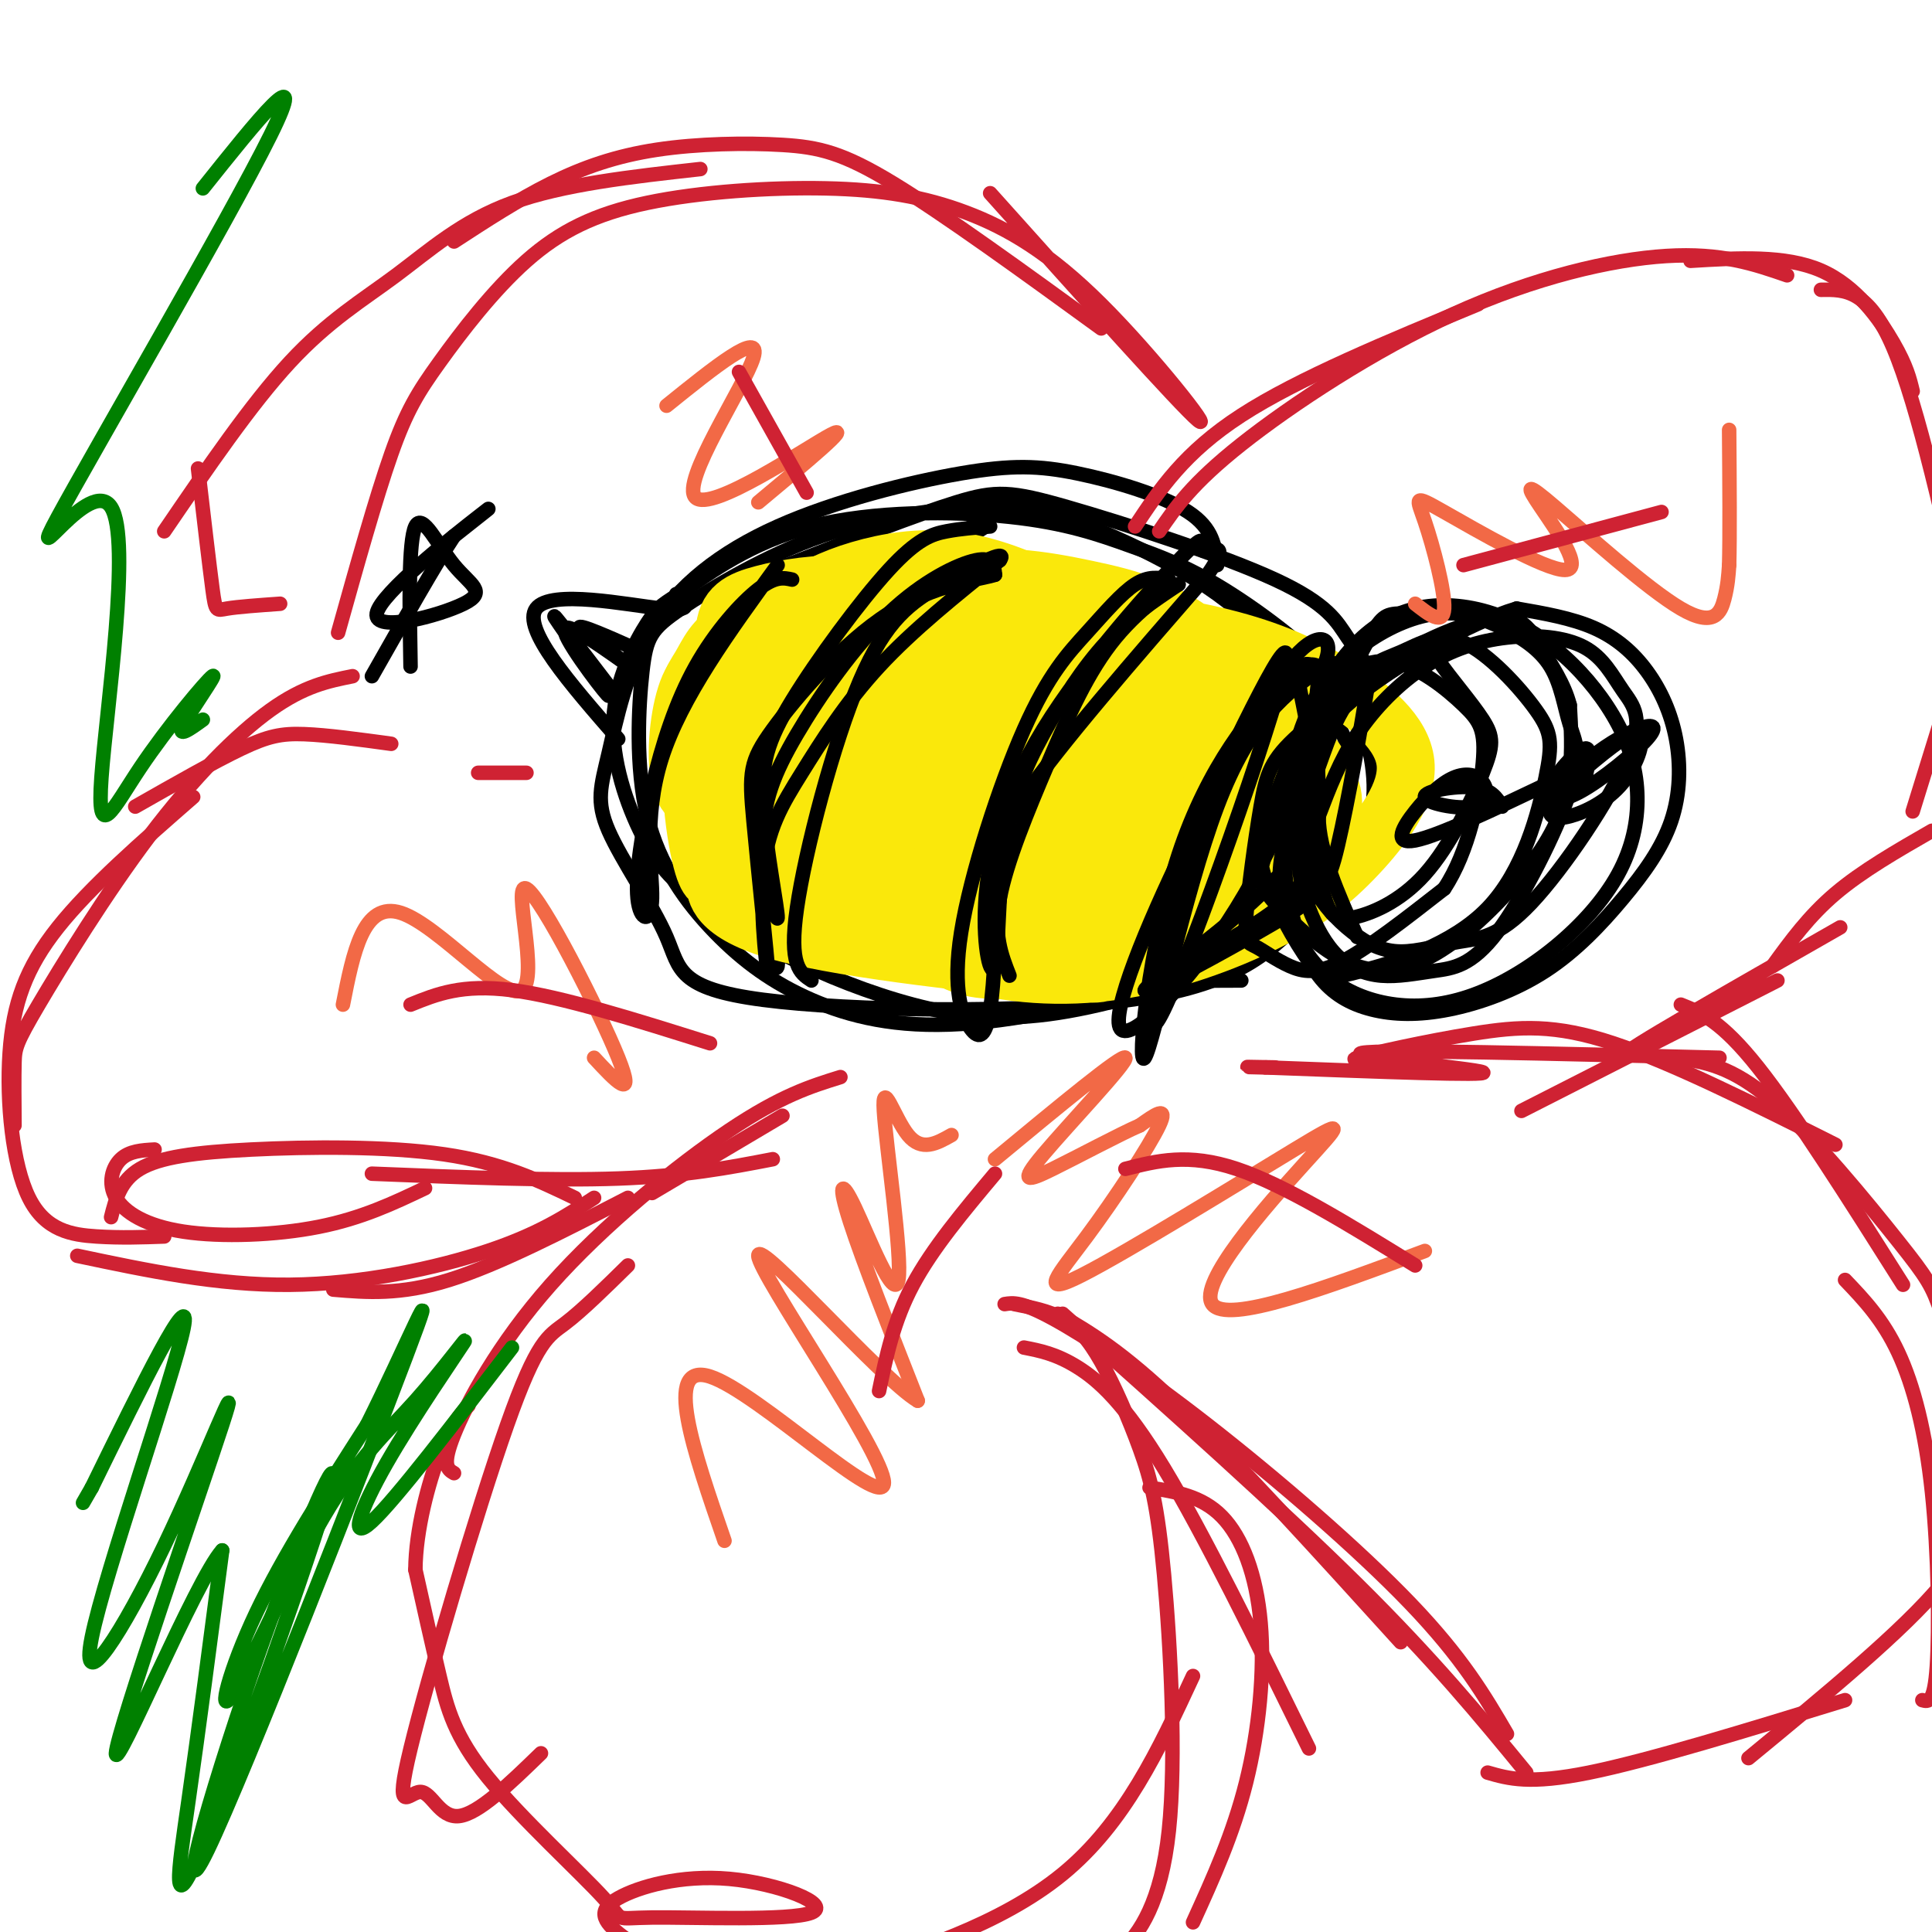 <svg viewBox='0 0 400 400' version='1.1' xmlns='http://www.w3.org/2000/svg' xmlns:xlink='http://www.w3.org/1999/xlink'><g fill='none' stroke='rgb(0,0,0)' stroke-width='3' stroke-linecap='round' stroke-linejoin='round'><path d='M252,117c-0.402,-3.800 -0.805,-7.601 -6,-11c-5.195,-3.399 -15.184,-6.398 -23,-8c-7.816,-1.602 -13.461,-1.808 -24,0c-10.539,1.808 -25.971,5.630 -38,11c-12.029,5.370 -20.653,12.289 -26,21c-5.347,8.711 -7.416,19.214 -9,26c-1.584,6.786 -2.681,9.854 0,16c2.681,6.146 9.141,15.369 12,22c2.859,6.631 2.116,10.670 20,13c17.884,2.330 54.395,2.951 76,0c21.605,-2.951 28.302,-9.476 35,-16'/><path d='M269,191c7.370,-4.818 8.294,-8.861 9,-15c0.706,-6.139 1.193,-14.372 1,-19c-0.193,-4.628 -1.065,-5.651 -5,-11c-3.935,-5.349 -10.934,-15.023 -22,-23c-11.066,-7.977 -26.200,-14.258 -35,-17c-8.800,-2.742 -11.264,-1.946 -18,-1c-6.736,0.946 -17.742,2.043 -29,6c-11.258,3.957 -22.767,10.776 -29,15c-6.233,4.224 -7.189,5.854 -8,13c-0.811,7.146 -1.475,19.810 1,30c2.475,10.190 8.091,17.907 14,24c5.909,6.093 12.113,10.563 20,14c7.887,3.437 17.459,5.841 31,5c13.541,-0.841 31.052,-4.926 44,-9c12.948,-4.074 21.332,-8.135 28,-14c6.668,-5.865 11.619,-13.533 13,-21c1.381,-7.467 -0.810,-14.734 -3,-22'/><path d='M281,146c-5.335,-8.098 -17.172,-17.343 -26,-23c-8.828,-5.657 -14.645,-7.725 -21,-10c-6.355,-2.275 -13.246,-4.755 -25,-6c-11.754,-1.245 -28.370,-1.253 -41,2c-12.630,3.253 -21.273,9.768 -26,13c-4.727,3.232 -5.539,3.182 -8,7c-2.461,3.818 -6.573,11.505 -7,20c-0.427,8.495 2.829,17.800 6,24c3.171,6.200 6.255,9.297 11,13c4.745,3.703 11.151,8.014 19,12c7.849,3.986 17.143,7.648 26,10c8.857,2.352 17.278,3.395 28,2c10.722,-1.395 23.745,-5.229 33,-9c9.255,-3.771 14.743,-7.479 21,-12c6.257,-4.521 13.283,-9.856 16,-18c2.717,-8.144 1.126,-19.099 -1,-26c-2.126,-6.901 -4.788,-9.750 -7,-13c-2.212,-3.250 -3.974,-6.902 -15,-12c-11.026,-5.098 -31.315,-11.642 -43,-15c-11.685,-3.358 -14.767,-3.531 -23,-1c-8.233,2.531 -21.616,7.765 -35,13'/><path d='M163,117c-8.687,5.357 -12.905,12.248 -17,19c-4.095,6.752 -8.067,13.364 -6,21c2.067,7.636 10.173,16.294 18,22c7.827,5.706 15.377,8.459 25,12c9.623,3.541 21.321,7.869 34,10c12.679,2.131 26.340,2.066 40,2'/><path d='M205,107c-6.217,3.276 -12.433,6.552 -19,14c-6.567,7.448 -13.484,19.069 -18,27c-4.516,7.931 -6.630,12.172 -6,21c0.630,8.828 4.003,22.241 4,24c-0.003,1.759 -3.382,-8.137 -5,-14c-1.618,-5.863 -1.474,-7.694 2,-16c3.474,-8.306 10.278,-23.087 16,-32c5.722,-8.913 10.361,-11.956 15,-15'/><path d='M194,116c5.895,-4.671 13.133,-8.848 10,-7c-3.133,1.848 -16.635,9.723 -26,19c-9.365,9.277 -14.592,19.958 -18,30c-3.408,10.042 -4.996,19.444 -4,28c0.996,8.556 4.576,16.265 5,14c0.424,-2.265 -2.307,-14.504 -1,-26c1.307,-11.496 6.654,-22.248 12,-33'/><path d='M172,141c4.267,-8.822 8.933,-14.378 15,-20c6.067,-5.622 13.533,-11.311 21,-17'/></g>
<g fill='none' stroke='rgb(250,232,11)' stroke-width='12' stroke-linecap='round' stroke-linejoin='round'><path d='M248,153c1.261,-0.376 2.521,-0.751 3,-2c0.479,-1.249 0.175,-3.371 -3,-6c-3.175,-2.629 -9.223,-5.765 -14,-8c-4.777,-2.235 -8.283,-3.569 -18,-3c-9.717,0.569 -25.646,3.041 -32,6c-6.354,2.959 -3.132,6.405 -2,9c1.132,2.595 0.175,4.339 4,9c3.825,4.661 12.434,12.241 19,17c6.566,4.759 11.090,6.698 19,7c7.910,0.302 19.206,-1.034 24,-4c4.794,-2.966 3.087,-7.561 -6,-15c-9.087,-7.439 -25.553,-17.721 -36,-23c-10.447,-5.279 -14.874,-5.555 -19,-6c-4.126,-0.445 -7.952,-1.058 -10,-1c-2.048,0.058 -2.320,0.786 -2,3c0.320,2.214 1.230,5.913 6,10c4.770,4.087 13.400,8.562 21,11c7.600,2.438 14.172,2.839 21,2c6.828,-0.839 13.914,-2.920 21,-5'/><path d='M244,154c2.152,-3.202 -2.967,-8.706 -8,-12c-5.033,-3.294 -9.980,-4.377 -15,-6c-5.020,-1.623 -10.112,-3.784 -17,-4c-6.888,-0.216 -15.573,1.515 -17,5c-1.427,3.485 4.402,8.724 8,12c3.598,3.276 4.965,4.590 12,5c7.035,0.410 19.740,-0.084 25,-1c5.260,-0.916 3.077,-2.253 3,-3c-0.077,-0.747 1.952,-0.903 -2,-4c-3.952,-3.097 -13.886,-9.135 -21,-12c-7.114,-2.865 -11.408,-2.557 -15,-2c-3.592,0.557 -6.481,1.363 -9,2c-2.519,0.637 -4.669,1.106 -2,5c2.669,3.894 10.155,11.213 15,15c4.845,3.787 7.047,4.041 14,3c6.953,-1.041 18.656,-3.377 23,-7c4.344,-3.623 1.330,-8.534 -3,-12c-4.330,-3.466 -9.975,-5.486 -21,-8c-11.025,-2.514 -27.430,-5.523 -35,-6c-7.570,-0.477 -6.306,1.578 -5,4c1.306,2.422 2.653,5.211 4,8'/><path d='M178,136c5.537,4.409 17.380,11.432 25,14c7.620,2.568 11.016,0.681 15,-1c3.984,-1.681 8.557,-3.155 11,-5c2.443,-1.845 2.755,-4.063 4,-6c1.245,-1.937 3.422,-3.595 -2,-7c-5.422,-3.405 -18.442,-8.556 -27,-11c-8.558,-2.444 -12.652,-2.180 -17,-1c-4.348,1.180 -8.949,3.277 -12,5c-3.051,1.723 -4.553,3.072 -5,8c-0.447,4.928 0.161,13.433 2,18c1.839,4.567 4.908,5.195 9,6c4.092,0.805 9.206,1.787 15,2c5.794,0.213 12.268,-0.341 18,-2c5.732,-1.659 10.721,-4.422 14,-7c3.279,-2.578 4.849,-4.972 5,-8c0.151,-3.028 -1.115,-6.692 -4,-10c-2.885,-3.308 -7.389,-6.261 -13,-9c-5.611,-2.739 -12.329,-5.265 -19,-6c-6.671,-0.735 -13.295,0.320 -19,2c-5.705,1.680 -10.491,3.985 -14,7c-3.509,3.015 -5.740,6.739 -7,11c-1.260,4.261 -1.547,9.060 -1,13c0.547,3.940 1.928,7.020 5,10c3.072,2.980 7.834,5.861 12,8c4.166,2.139 7.737,3.538 18,2c10.263,-1.538 27.218,-6.011 34,-11c6.782,-4.989 3.391,-10.495 0,-16'/><path d='M225,142c-6.335,-5.342 -22.173,-10.696 -33,-13c-10.827,-2.304 -16.645,-1.556 -23,0c-6.355,1.556 -13.249,3.921 -18,6c-4.751,2.079 -7.361,3.872 -9,9c-1.639,5.128 -2.307,13.593 -1,18c1.307,4.407 4.588,4.757 8,6c3.412,1.243 6.956,3.378 15,3c8.044,-0.378 20.586,-3.268 29,-6c8.414,-2.732 12.698,-5.305 14,-9c1.302,-3.695 -0.377,-8.510 -7,-13c-6.623,-4.490 -18.191,-8.655 -25,-10c-6.809,-1.345 -8.860,0.128 -11,2c-2.140,1.872 -4.369,4.142 -6,6c-1.631,1.858 -2.665,3.304 -1,8c1.665,4.696 6.028,12.640 12,18c5.972,5.360 13.553,8.135 21,8c7.447,-0.135 14.759,-3.179 19,-6c4.241,-2.821 5.411,-5.417 6,-8c0.589,-2.583 0.598,-5.152 -1,-8c-1.598,-2.848 -4.804,-5.976 -9,-9c-4.196,-3.024 -9.382,-5.945 -15,-8c-5.618,-2.055 -11.666,-3.246 -17,-3c-5.334,0.246 -9.952,1.927 -13,4c-3.048,2.073 -4.524,4.536 -6,7'/><path d='M154,144c-1.672,4.198 -2.853,11.195 1,18c3.853,6.805 12.739,13.420 19,16c6.261,2.580 9.895,1.127 14,0c4.105,-1.127 8.679,-1.928 13,-6c4.321,-4.072 8.388,-11.416 9,-16c0.612,-4.584 -2.230,-6.409 -6,-9c-3.770,-2.591 -8.468,-5.949 -14,-9c-5.532,-3.051 -11.899,-5.797 -18,-7c-6.101,-1.203 -11.936,-0.863 -16,0c-4.064,0.863 -6.356,2.250 -7,9c-0.644,6.750 0.360,18.862 2,26c1.640,7.138 3.916,9.303 7,12c3.084,2.697 6.976,5.926 12,8c5.024,2.074 11.180,2.993 18,3c6.820,0.007 14.304,-0.897 21,-3c6.696,-2.103 12.603,-5.405 16,-9c3.397,-3.595 4.284,-7.483 6,-10c1.716,-2.517 4.259,-3.664 -2,-10c-6.259,-6.336 -21.322,-17.859 -31,-24c-9.678,-6.141 -13.970,-6.898 -19,-7c-5.030,-0.102 -10.798,0.451 -15,2c-4.202,1.549 -6.838,4.096 -9,9c-2.162,4.904 -3.851,12.167 -3,19c0.851,6.833 4.243,13.238 9,18c4.757,4.762 10.878,7.881 17,11'/><path d='M178,185c12.984,2.803 36.946,4.310 50,3c13.054,-1.310 15.202,-5.439 18,-9c2.798,-3.561 6.247,-6.555 8,-10c1.753,-3.445 1.809,-7.340 0,-11c-1.809,-3.660 -5.482,-7.084 -11,-11c-5.518,-3.916 -12.880,-8.325 -22,-12c-9.120,-3.675 -19.998,-6.617 -30,-8c-10.002,-1.383 -19.128,-1.206 -25,1c-5.872,2.206 -8.489,6.440 -10,11c-1.511,4.560 -1.915,9.447 0,15c1.915,5.553 6.149,11.773 8,15c1.851,3.227 1.320,3.462 7,7c5.680,3.538 17.572,10.378 31,12c13.428,1.622 28.394,-1.976 39,-7c10.606,-5.024 16.853,-11.475 21,-15c4.147,-3.525 6.196,-4.125 1,-7c-5.196,-2.875 -17.635,-8.024 -27,-11c-9.365,-2.976 -15.654,-3.777 -23,-3c-7.346,0.777 -15.748,3.134 -20,4c-4.252,0.866 -4.355,0.240 -6,5c-1.645,4.760 -4.833,14.904 -5,22c-0.167,7.096 2.685,11.144 6,15c3.315,3.856 7.093,7.519 12,9c4.907,1.481 10.945,0.781 17,-1c6.055,-1.781 12.128,-4.642 17,-8c4.872,-3.358 8.542,-7.212 11,-11c2.458,-3.788 3.702,-7.511 3,-11c-0.702,-3.489 -3.351,-6.745 -6,-10'/><path d='M242,159c-3.425,-3.685 -8.986,-7.898 -16,-11c-7.014,-3.102 -15.481,-5.092 -24,-6c-8.519,-0.908 -17.091,-0.733 -23,1c-5.909,1.733 -9.155,5.025 -11,9c-1.845,3.975 -2.290,8.633 -2,13c0.290,4.367 1.316,8.444 4,13c2.684,4.556 7.028,9.591 12,13c4.972,3.409 10.574,5.191 17,6c6.426,0.809 13.677,0.644 20,-1c6.323,-1.644 11.717,-4.766 16,-8c4.283,-3.234 7.453,-6.580 9,-10c1.547,-3.420 1.469,-6.915 0,-11c-1.469,-4.085 -4.328,-8.759 -9,-13c-4.672,-4.241 -11.155,-8.047 -19,-11c-7.845,-2.953 -17.052,-5.052 -25,-5c-7.948,0.052 -14.638,2.255 -20,5c-5.362,2.745 -9.397,6.033 -12,10c-2.603,3.967 -3.774,8.612 -4,13c-0.226,4.388 0.493,8.518 2,12c1.507,3.482 3.801,6.315 8,9c4.199,2.685 10.302,5.221 18,7c7.698,1.779 16.989,2.801 26,2c9.011,-0.801 17.742,-3.425 25,-6c7.258,-2.575 13.044,-5.099 17,-8c3.956,-2.901 6.081,-6.177 7,-9c0.919,-2.823 0.633,-5.193 -2,-9c-2.633,-3.807 -7.613,-9.051 -21,-15c-13.387,-5.949 -35.181,-12.602 -46,-16c-10.819,-3.398 -10.663,-3.542 -16,-1c-5.337,2.542 -16.169,7.771 -27,13'/><path d='M146,145c-4.593,9.023 -2.574,25.082 -1,32c1.574,6.918 2.704,4.697 3,6c0.296,1.303 -0.241,6.131 14,10c14.241,3.869 43.261,6.779 56,8c12.739,1.221 9.198,0.754 16,-3c6.802,-3.754 23.946,-10.796 32,-16c8.054,-5.204 7.017,-8.570 8,-11c0.983,-2.430 3.987,-3.923 0,-11c-3.987,-7.077 -14.965,-19.737 -24,-27c-9.035,-7.263 -16.127,-9.127 -25,-11c-8.873,-1.873 -19.527,-3.753 -30,-1c-10.473,2.753 -20.766,10.141 -27,18c-6.234,7.859 -8.408,16.190 -9,22c-0.592,5.810 0.400,9.098 3,13c2.600,3.902 6.810,8.417 13,13c6.190,4.583 14.360,9.234 24,12c9.640,2.766 20.750,3.647 32,2c11.250,-1.647 22.642,-5.822 31,-10c8.358,-4.178 13.684,-8.360 19,-14c5.316,-5.640 10.623,-12.736 10,-19c-0.623,-6.264 -7.177,-11.694 -14,-16c-6.823,-4.306 -13.914,-7.488 -24,-10c-10.086,-2.512 -23.167,-4.354 -34,-4c-10.833,0.354 -19.416,2.903 -25,7c-5.584,4.097 -8.167,9.742 -9,15c-0.833,5.258 0.083,10.129 1,15'/><path d='M186,165c1.467,4.524 4.633,8.335 9,12c4.367,3.665 9.935,7.185 16,9c6.065,1.815 12.627,1.926 19,1c6.373,-0.926 12.557,-2.888 18,-6c5.443,-3.112 10.147,-7.374 13,-11c2.853,-3.626 3.857,-6.617 3,-10c-0.857,-3.383 -3.574,-7.159 -8,-11c-4.426,-3.841 -10.561,-7.747 -18,-11c-7.439,-3.253 -16.184,-5.852 -24,-7c-7.816,-1.148 -14.705,-0.846 -20,1c-5.295,1.846 -8.998,5.234 -11,9c-2.002,3.766 -2.304,7.910 -1,12c1.304,4.090 4.215,8.127 8,12c3.785,3.873 8.446,7.581 14,10c5.554,2.419 12.003,3.550 18,3c5.997,-0.550 11.542,-2.780 16,-6c4.458,-3.220 7.829,-7.428 10,-12c2.171,-4.572 3.140,-9.507 2,-14c-1.140,-4.493 -4.390,-8.544 -9,-12c-4.610,-3.456 -10.578,-6.316 -18,-8c-7.422,-1.684 -16.296,-2.192 -25,-1c-8.704,1.192 -17.237,4.086 -24,8c-6.763,3.914 -11.755,8.850 -15,13c-3.245,4.150 -4.743,7.515 -5,11c-0.257,3.485 0.726,7.091 3,10c2.274,2.909 5.839,5.121 11,7c5.161,1.879 11.919,3.423 19,3c7.081,-0.423 14.486,-2.814 21,-6c6.514,-3.186 12.138,-7.165 16,-11c3.862,-3.835 5.960,-7.524 6,-11c0.040,-3.476 -1.980,-6.738 -4,-10'/><path d='M226,139c-6.282,-5.529 -19.986,-14.350 -29,-18c-9.014,-3.650 -13.340,-2.129 -18,-1c-4.660,1.129 -9.656,1.865 -13,4c-3.344,2.135 -5.035,5.670 -6,9c-0.965,3.330 -1.202,6.454 0,10c1.202,3.546 3.843,7.512 6,11c2.157,3.488 3.831,6.498 14,8c10.169,1.502 28.834,1.496 39,0c10.166,-1.496 11.834,-4.482 14,-7c2.166,-2.518 4.829,-4.568 6,-7c1.171,-2.432 0.848,-5.246 -1,-8c-1.848,-2.754 -5.221,-5.448 -11,-8c-5.779,-2.552 -13.962,-4.963 -23,-7c-9.038,-2.037 -18.929,-3.701 -27,-4c-8.071,-0.299 -14.320,0.767 -19,2c-4.680,1.233 -7.791,2.632 -8,8c-0.209,5.368 2.484,14.704 5,20c2.516,5.296 4.854,6.553 9,9c4.146,2.447 10.100,6.086 17,8c6.900,1.914 14.748,2.105 22,2c7.252,-0.105 13.910,-0.505 21,-6c7.090,-5.495 14.613,-16.086 16,-22c1.387,-5.914 -3.360,-7.152 -6,-9c-2.640,-1.848 -3.172,-4.305 -15,-6c-11.828,-1.695 -34.951,-2.627 -48,-2c-13.049,0.627 -16.025,2.814 -19,5'/><path d='M152,130c-4.244,2.210 -5.356,5.236 -7,8c-1.644,2.764 -3.822,5.267 0,10c3.822,4.733 13.644,11.697 20,15c6.356,3.303 9.244,2.944 21,2c11.756,-0.944 32.378,-2.472 53,-4'/></g>
<g fill='none' stroke='rgb(0,0,0)' stroke-width='3' stroke-linecap='round' stroke-linejoin='round'><path d='M205,109c-2.994,0.214 -5.988,0.428 -9,1c-3.012,0.572 -6.041,1.502 -12,8c-5.959,6.498 -14.849,18.565 -20,27c-5.151,8.435 -6.563,13.240 -6,22c0.563,8.760 3.100,21.475 3,23c-0.100,1.525 -2.836,-8.141 -3,-16c-0.164,-7.859 2.245,-13.911 7,-22c4.755,-8.089 11.857,-18.216 19,-25c7.143,-6.784 14.327,-10.224 18,-11c3.673,-0.776 3.837,1.112 4,3'/><path d='M206,119c-2.988,0.975 -12.460,1.913 -22,8c-9.540,6.087 -19.150,17.323 -24,24c-4.850,6.677 -4.941,8.797 -4,19c0.941,10.203 2.912,28.491 3,31c0.088,2.509 -1.708,-10.760 -1,-20c0.708,-9.240 3.922,-14.449 8,-21c4.078,-6.551 9.022,-14.443 16,-22c6.978,-7.557 15.989,-14.778 25,-22'/><path d='M207,116c1.963,-2.781 -5.628,1.265 -12,5c-6.372,3.735 -11.523,7.159 -17,20c-5.477,12.841 -11.279,35.097 -13,47c-1.721,11.903 0.640,13.451 3,15'/><path d='M242,120c-2.113,-0.402 -4.225,-0.803 -7,1c-2.775,1.803 -6.212,5.811 -10,10c-3.788,4.189 -7.928,8.557 -13,20c-5.072,11.443 -11.078,29.959 -13,42c-1.922,12.041 0.239,17.608 2,20c1.761,2.392 3.121,1.610 4,-4c0.879,-5.610 1.275,-16.049 1,-23c-0.275,-6.951 -1.221,-10.415 6,-21c7.221,-10.585 22.611,-28.293 38,-46'/><path d='M250,119c5.478,-7.859 0.172,-4.508 -1,-5c-1.172,-0.492 1.789,-4.828 -4,1c-5.789,5.828 -20.330,21.819 -29,36c-8.670,14.181 -11.470,26.552 -12,36c-0.530,9.448 1.212,15.974 2,13c0.788,-2.974 0.624,-15.447 2,-25c1.376,-9.553 4.294,-16.187 8,-23c3.706,-6.813 8.202,-13.804 13,-19c4.798,-5.196 9.899,-8.598 15,-12'/><path d='M244,121c0.059,-0.545 -7.293,4.091 -13,11c-5.707,6.909 -9.767,16.091 -14,26c-4.233,9.909 -8.638,20.545 -10,28c-1.362,7.455 0.319,11.727 2,16'/><path d='M273,138c-1.300,-0.632 -2.600,-1.263 -8,4c-5.400,5.263 -14.901,16.421 -21,35c-6.099,18.579 -8.796,44.579 -7,42c1.796,-2.579 8.085,-33.737 15,-52c6.915,-18.263 14.458,-23.632 22,-29'/><path d='M274,138c2.855,-6.358 -1.008,-7.754 -6,-2c-4.992,5.754 -11.114,18.658 -15,26c-3.886,7.342 -5.536,9.123 -9,22c-3.464,12.877 -8.740,36.852 -3,25c5.740,-11.852 22.497,-59.529 25,-71c2.503,-11.471 -9.249,13.265 -21,38'/><path d='M245,176c-7.352,15.138 -15.233,33.981 -13,37c2.233,3.019 14.579,-9.788 24,-25c9.421,-15.212 15.917,-32.830 17,-42c1.083,-9.170 -3.247,-9.892 -4,-7c-0.753,2.892 2.071,9.398 2,17c-0.071,7.602 -3.035,16.301 -6,25'/><path d='M265,181c-8.723,10.028 -27.531,22.597 -28,24c-0.469,1.403 17.402,-8.359 27,-14c9.598,-5.641 10.923,-7.161 13,-16c2.077,-8.839 4.907,-24.998 6,-32c1.093,-7.002 0.447,-4.846 -2,-5c-2.447,-0.154 -6.697,-2.618 -8,3c-1.303,5.618 0.342,19.320 0,28c-0.342,8.680 -2.671,12.340 -5,16'/><path d='M268,185c-5.667,5.667 -17.333,11.833 -29,18'/><path d='M164,120c-1.727,-0.383 -3.454,-0.766 -7,2c-3.546,2.766 -8.912,8.681 -13,16c-4.088,7.319 -6.899,16.041 -9,25c-2.101,8.959 -3.491,18.154 -3,23c0.491,4.846 2.863,5.343 3,0c0.137,-5.343 -1.961,-16.527 2,-29c3.961,-12.473 13.980,-26.237 24,-40'/><path d='M140,123c2.000,1.867 4.000,3.733 -3,3c-7.000,-0.733 -23.000,-4.067 -26,0c-3.000,4.067 7.000,15.533 17,27'/><path d='M126,142c-6.232,-8.149 -12.464,-16.298 -11,-14c1.464,2.298 10.625,15.042 11,16c0.375,0.958 -8.036,-9.869 -9,-13c-0.964,-3.131 5.518,1.435 12,6'/><path d='M129,137c-0.711,-0.844 -8.489,-5.956 -9,-7c-0.511,-1.044 6.244,1.978 13,5'/><path d='M85,138c-0.229,-12.981 -0.459,-25.962 1,-29c1.459,-3.038 4.606,3.865 8,8c3.394,4.135 7.033,5.500 2,8c-5.033,2.500 -18.740,6.135 -18,2c0.740,-4.135 15.926,-16.038 21,-20c5.074,-3.962 0.037,0.019 -5,4'/><path d='M94,111c-3.667,5.500 -10.333,17.250 -17,29'/><path d='M305,127c-5.857,-0.074 -11.715,-0.148 -15,0c-3.285,0.148 -3.998,0.517 -7,6c-3.002,5.483 -8.294,16.081 -11,22c-2.706,5.919 -2.827,7.158 -2,12c0.827,4.842 2.601,13.286 4,18c1.399,4.714 2.423,5.699 6,5c3.577,-0.699 9.706,-3.083 15,-9c5.294,-5.917 9.753,-15.366 12,-21c2.247,-5.634 2.282,-7.451 0,-11c-2.282,-3.549 -6.883,-8.828 -9,-12c-2.117,-3.172 -1.752,-4.237 -7,-1c-5.248,3.237 -16.108,10.775 -22,16c-5.892,5.225 -6.815,8.136 -8,15c-1.185,6.864 -2.632,17.682 -3,23c-0.368,5.318 0.345,5.137 2,6c1.655,0.863 4.253,2.771 7,4c2.747,1.229 5.642,1.780 11,-1c5.358,-2.780 13.179,-8.890 21,-15'/><path d='M299,184c5.114,-7.644 7.400,-19.254 8,-26c0.600,-6.746 -0.484,-8.627 -4,-12c-3.516,-3.373 -9.463,-8.238 -15,-9c-5.537,-0.762 -10.664,2.579 -15,9c-4.336,6.421 -7.882,15.920 -10,22c-2.118,6.080 -2.809,8.740 -1,14c1.809,5.260 6.118,13.121 9,17c2.882,3.879 4.338,3.778 11,2c6.662,-1.778 18.531,-5.231 26,-13c7.469,-7.769 10.537,-19.854 12,-27c1.463,-7.146 1.320,-9.353 -2,-14c-3.320,-4.647 -9.816,-11.733 -15,-14c-5.184,-2.267 -9.057,0.286 -13,2c-3.943,1.714 -7.955,2.588 -13,10c-5.045,7.412 -11.123,21.361 -14,29c-2.877,7.639 -2.553,8.969 1,13c3.553,4.031 10.336,10.762 17,13c6.664,2.238 13.209,-0.019 20,-5c6.791,-4.981 13.828,-12.687 18,-19c4.172,-6.313 5.478,-11.232 6,-16c0.522,-4.768 0.261,-9.384 0,-14'/><path d='M325,146c-1.101,-4.397 -3.852,-8.391 -6,-12c-2.148,-3.609 -3.693,-6.833 -10,-6c-6.307,0.833 -17.377,5.724 -24,11c-6.623,5.276 -8.801,10.939 -11,17c-2.199,6.061 -4.421,12.521 -5,18c-0.579,5.479 0.484,9.976 2,14c1.516,4.024 3.484,7.576 6,10c2.516,2.424 5.579,3.719 9,4c3.421,0.281 7.200,-0.453 11,-1c3.800,-0.547 7.621,-0.908 13,-8c5.379,-7.092 12.316,-20.917 15,-29c2.684,-8.083 1.115,-10.426 0,-14c-1.115,-3.574 -1.778,-8.379 -4,-12c-2.222,-3.621 -6.004,-6.056 -10,-8c-3.996,-1.944 -8.206,-3.395 -13,-3c-4.794,0.395 -10.174,2.638 -15,6c-4.826,3.362 -9.099,7.843 -12,14c-2.901,6.157 -4.429,13.991 -5,21c-0.571,7.009 -0.183,13.194 1,19c1.183,5.806 3.162,11.232 6,15c2.838,3.768 6.536,5.878 11,7c4.464,1.122 9.694,1.255 16,0c6.306,-1.255 13.689,-3.896 20,-8c6.311,-4.104 11.550,-9.669 16,-15c4.450,-5.331 8.109,-10.429 10,-16c1.891,-5.571 2.012,-11.617 1,-17c-1.012,-5.383 -3.157,-10.103 -6,-14c-2.843,-3.897 -6.384,-6.971 -11,-9c-4.616,-2.029 -10.308,-3.015 -16,-4'/><path d='M314,126c-9.580,2.822 -25.531,11.877 -34,19c-8.469,7.123 -9.456,12.312 -11,18c-1.544,5.688 -3.647,11.874 -4,17c-0.353,5.126 1.042,9.194 3,13c1.958,3.806 4.477,7.352 8,10c3.523,2.648 8.050,4.399 13,5c4.950,0.601 10.325,0.051 16,-2c5.675,-2.051 11.652,-5.602 17,-10c5.348,-4.398 10.066,-9.644 13,-15c2.934,-5.356 4.083,-10.824 4,-16c-0.083,-5.176 -1.397,-10.062 -4,-15c-2.603,-4.938 -6.496,-9.929 -11,-14c-4.504,-4.071 -9.618,-7.223 -15,-9c-5.382,-1.777 -11.031,-2.178 -16,-1c-4.969,1.178 -9.256,3.935 -13,8c-3.744,4.065 -6.944,9.438 -9,15c-2.056,5.562 -2.968,11.312 -3,17c-0.032,5.688 0.815,11.315 3,16c2.185,4.685 5.707,8.430 9,11c3.293,2.570 6.357,3.967 10,4c3.643,0.033 7.866,-1.297 12,-2c4.134,-0.703 8.179,-0.780 15,-8c6.821,-7.220 16.418,-21.583 20,-30c3.582,-8.417 1.149,-10.889 -1,-14c-2.149,-3.111 -4.015,-6.861 -8,-9c-3.985,-2.139 -10.089,-2.666 -16,-2c-5.911,0.666 -11.630,2.525 -17,6c-5.370,3.475 -10.391,8.564 -14,14c-3.609,5.436 -5.804,11.218 -8,17'/><path d='M273,169c0.000,7.000 4.000,16.000 8,25'/><path d='M311,167c-1.125,-1.821 -2.251,-3.641 -6,-4c-3.749,-0.359 -10.122,0.745 -10,2c0.122,1.255 6.737,2.661 10,2c3.263,-0.661 3.173,-3.390 2,-5c-1.173,-1.610 -3.428,-2.102 -6,-1c-2.572,1.102 -5.462,3.797 -8,7c-2.538,3.203 -4.725,6.915 0,6c4.725,-0.915 16.363,-6.458 28,-12'/><path d='M328,162c0.862,-3.752 1.724,-7.504 0,-7c-1.724,0.504 -6.033,5.263 -7,8c-0.967,2.737 1.409,3.450 6,1c4.591,-2.450 11.397,-8.064 14,-11c2.603,-2.936 1.003,-3.194 -2,-2c-3.003,1.194 -7.408,3.839 -11,7c-3.592,3.161 -6.371,6.839 -7,9c-0.629,2.161 0.893,2.806 4,2c3.107,-0.806 7.798,-3.063 11,-7c3.202,-3.937 4.915,-9.553 3,-10c-1.915,-0.447 -7.457,4.277 -13,9'/><path d='M326,161c-2.000,1.833 -0.500,1.917 1,2'/></g>
<g fill='none' stroke='rgb(207,34,51)' stroke-width='3' stroke-linecap='round' stroke-linejoin='round'><path d='M235,109c5.083,-7.667 10.167,-15.333 22,-23c11.833,-7.667 30.417,-15.333 49,-23'/><path d='M240,110c3.369,-4.935 6.738,-9.869 17,-18c10.262,-8.131 27.417,-19.458 44,-27c16.583,-7.542 32.595,-11.298 44,-12c11.405,-0.702 18.202,1.649 25,4'/><path d='M350,54c9.822,-0.600 19.644,-1.200 27,2c7.356,3.200 12.244,10.200 15,15c2.756,4.800 3.378,7.400 4,10'/><path d='M377,60c4.917,-0.083 9.833,-0.167 15,12c5.167,12.167 10.583,36.583 16,61'/><path d='M409,126c0.000,0.000 -13.000,42.000 -13,42'/><path d='M400,172c-7.250,4.167 -14.500,8.333 -20,13c-5.500,4.667 -9.250,9.833 -13,15'/><path d='M381,192c-23.200,13.244 -46.400,26.489 -44,26c2.400,-0.489 30.400,-14.711 31,-15c0.600,-0.289 -26.200,13.356 -53,27'/><path d='M348,208c4.167,1.667 8.333,3.333 16,13c7.667,9.667 18.833,27.333 30,45'/><path d='M347,219c5.732,0.815 11.464,1.631 20,9c8.536,7.369 19.875,21.292 26,29c6.125,7.708 7.036,9.202 9,15c1.964,5.798 4.982,15.899 8,26'/><path d='M382,265c3.905,4.089 7.810,8.179 11,15c3.190,6.821 5.667,16.375 7,29c1.333,12.625 1.524,28.321 1,36c-0.524,7.679 -1.762,7.339 -3,7'/><path d='M409,307c0.417,5.750 0.833,11.500 -7,21c-7.833,9.500 -23.917,22.750 -40,36'/><path d='M382,352c-20.333,6.250 -40.667,12.500 -53,15c-12.333,2.500 -16.667,1.250 -21,0'/><path d='M208,270c1.738,-0.280 3.476,-0.560 10,3c6.524,3.560 17.833,10.958 32,22c14.167,11.042 31.190,25.726 42,37c10.810,11.274 15.405,19.137 20,27'/><path d='M220,272c22.500,20.083 45.000,40.167 61,56c16.000,15.833 25.500,27.417 35,39'/><path d='M380,237c-16.940,-8.494 -33.881,-16.988 -46,-21c-12.119,-4.012 -19.417,-3.542 -29,-2c-9.583,1.542 -21.452,4.155 -24,5c-2.548,0.845 4.226,-0.077 11,-1'/><path d='M356,219c-35.022,-0.889 -70.044,-1.778 -74,-1c-3.956,0.778 23.156,3.222 25,4c1.844,0.778 -21.578,-0.111 -45,-1'/><path d='M262,221c-7.167,-0.167 -2.583,-0.083 2,0'/><path d='M219,272c6.583,3.833 13.167,7.667 25,19c11.833,11.333 28.917,30.167 46,49'/><path d='M212,279c3.311,0.644 6.622,1.289 11,4c4.378,2.711 9.822,7.489 18,21c8.178,13.511 19.089,35.756 30,58'/><path d='M238,308c5.411,0.857 10.821,1.714 15,6c4.179,4.286 7.125,12.000 8,22c0.875,10.000 -0.321,22.286 -3,33c-2.679,10.714 -6.839,19.857 -11,29'/><path d='M210,270c3.529,0.685 7.059,1.370 10,3c2.941,1.630 5.295,4.203 8,9c2.705,4.797 5.761,11.816 8,18c2.239,6.184 3.662,11.534 5,26c1.338,14.466 2.591,38.049 1,53c-1.591,14.951 -6.026,21.272 -10,25c-3.974,3.728 -7.487,4.864 -11,6'/><path d='M247,347c-7.058,15.222 -14.117,30.444 -27,41c-12.883,10.556 -31.591,16.446 -44,20c-12.409,3.554 -18.519,4.772 -26,3c-7.481,-1.772 -16.332,-6.533 -21,-10c-4.668,-3.467 -5.152,-5.641 -1,-8c4.152,-2.359 12.940,-4.902 23,-4c10.060,0.902 21.392,5.250 17,7c-4.392,1.750 -24.508,0.903 -33,1c-8.492,0.097 -5.359,1.139 -10,-4c-4.641,-5.139 -17.057,-16.461 -24,-25c-6.943,-8.539 -8.412,-14.297 -10,-21c-1.588,-6.703 -3.294,-14.352 -5,-22'/><path d='M86,325c0.067,-8.311 2.733,-18.089 5,-24c2.267,-5.911 4.133,-7.956 6,-10'/><path d='M112,363c-6.482,6.292 -12.964,12.584 -17,13c-4.036,0.416 -5.626,-5.043 -8,-5c-2.374,0.043 -5.533,5.589 -2,-9c3.533,-14.589 13.759,-49.312 20,-67c6.241,-17.688 8.497,-18.339 12,-21c3.503,-2.661 8.251,-7.330 13,-12'/><path d='M94,305c-1.298,-0.762 -2.595,-1.524 0,-8c2.595,-6.476 9.083,-18.667 20,-31c10.917,-12.333 26.262,-24.810 37,-32c10.738,-7.190 16.869,-9.095 23,-11'/><path d='M135,247c0.000,0.000 27.000,-16.000 27,-16'/><path d='M160,240c-9.083,1.750 -18.167,3.500 -32,4c-13.833,0.500 -32.417,-0.250 -51,-1'/><path d='M119,248c-7.536,-3.631 -15.071,-7.262 -27,-9c-11.929,-1.738 -28.250,-1.583 -40,-1c-11.750,0.583 -18.929,1.595 -23,4c-4.071,2.405 -5.036,6.202 -6,10'/><path d='M34,256c-4.488,0.161 -8.976,0.322 -14,0c-5.024,-0.322 -10.584,-1.128 -14,-8c-3.416,-6.872 -4.689,-19.812 -4,-30c0.689,-10.188 3.340,-17.625 10,-26c6.660,-8.375 17.330,-17.687 28,-27'/><path d='M3,233c-0.041,-5.000 -0.083,-10.000 0,-13c0.083,-3.000 0.290,-4.000 5,-12c4.710,-8.000 13.922,-23.000 23,-35c9.078,-12.000 18.022,-21.000 25,-26c6.978,-5.000 11.989,-6.000 17,-7'/><path d='M28,167c8.244,-4.689 16.489,-9.378 22,-12c5.511,-2.622 8.289,-3.178 13,-3c4.711,0.178 11.356,1.089 18,2'/><path d='M99,160c0.000,0.000 10.000,0.000 10,0'/><path d='M32,238c-2.609,0.147 -5.219,0.293 -7,2c-1.781,1.707 -2.735,4.973 -1,8c1.735,3.027 6.159,5.815 14,7c7.841,1.185 19.097,0.767 28,-1c8.903,-1.767 15.451,-4.884 22,-8'/><path d='M16,260c14.511,3.067 29.022,6.133 44,6c14.978,-0.133 30.422,-3.467 41,-7c10.578,-3.533 16.289,-7.267 22,-11'/><path d='M69,267c6.917,0.583 13.833,1.167 24,-2c10.167,-3.167 23.583,-10.083 37,-17'/><path d='M58,125c-4.378,0.311 -8.756,0.622 -11,1c-2.244,0.378 -2.356,0.822 -3,-4c-0.644,-4.822 -1.822,-14.911 -3,-25'/><path d='M34,110c8.982,-13.161 17.964,-26.321 26,-35c8.036,-8.679 15.125,-12.875 22,-18c6.875,-5.125 13.536,-11.179 24,-15c10.464,-3.821 24.732,-5.411 39,-7'/><path d='M94,50c6.635,-4.325 13.270,-8.651 20,-12c6.730,-3.349 13.557,-5.722 22,-7c8.443,-1.278 18.504,-1.459 26,-1c7.496,0.459 12.427,1.560 23,8c10.573,6.440 26.786,18.220 43,30'/><path d='M205,40c19.757,22.049 39.513,44.098 43,47c3.487,2.902 -9.296,-13.343 -20,-24c-10.704,-10.657 -19.330,-15.728 -28,-19c-8.670,-3.272 -17.385,-4.747 -29,-5c-11.615,-0.253 -26.132,0.717 -37,3c-10.868,2.283 -18.088,5.880 -25,12c-6.912,6.120 -13.515,14.763 -18,21c-4.485,6.237 -6.853,10.068 -10,19c-3.147,8.932 -7.074,22.966 -11,37'/></g>
<g fill='none' stroke='rgb(242,105,70)' stroke-width='3' stroke-linecap='round' stroke-linejoin='round'><path d='M295,259c-20.458,7.627 -40.916,15.253 -44,11c-3.084,-4.253 11.207,-20.387 19,-29c7.793,-8.613 9.088,-9.706 -2,-3c-11.088,6.706 -34.560,21.210 -44,26c-9.440,4.790 -4.849,-0.133 1,-8c5.849,-7.867 12.957,-18.676 15,-23c2.043,-4.324 -0.978,-2.162 -4,0'/><path d='M236,233c-4.217,1.834 -12.759,6.419 -18,9c-5.241,2.581 -7.180,3.156 -2,-3c5.180,-6.156 17.480,-19.045 17,-20c-0.480,-0.955 -13.740,10.022 -27,21'/><path d='M197,235c-3.082,1.741 -6.163,3.481 -9,0c-2.837,-3.481 -5.429,-12.184 -5,-5c0.429,7.184 3.878,30.256 3,35c-0.878,4.744 -6.082,-8.838 -9,-15c-2.918,-6.162 -3.548,-4.903 -1,3c2.548,7.903 8.274,22.452 14,37'/><path d='M190,290c-7.467,-4.378 -33.136,-33.823 -33,-30c0.136,3.823 26.075,40.914 26,47c-0.075,6.086 -26.164,-18.833 -36,-22c-9.836,-3.167 -3.418,15.416 3,34'/><path d='M123,219c4.415,4.758 8.829,9.515 5,0c-3.829,-9.515 -15.903,-33.303 -19,-35c-3.097,-1.697 2.781,18.697 -1,21c-3.781,2.303 -17.223,-13.485 -25,-16c-7.777,-2.515 -9.888,8.242 -12,19'/><path d='M157,104c9.970,-8.310 19.940,-16.619 15,-14c-4.940,2.619 -24.792,16.167 -28,13c-3.208,-3.167 10.226,-23.048 12,-29c1.774,-5.952 -8.113,2.024 -18,10'/><path d='M293,125c2.898,2.278 5.796,4.556 6,1c0.204,-3.556 -2.286,-12.945 -4,-18c-1.714,-5.055 -2.651,-5.776 4,-2c6.651,3.776 20.889,12.049 25,12c4.111,-0.049 -1.904,-8.419 -5,-13c-3.096,-4.581 -3.273,-5.372 3,0c6.273,5.372 18.997,16.908 26,21c7.003,4.092 8.287,0.741 9,-2c0.713,-2.741 0.857,-4.870 1,-7'/><path d='M358,117c0.167,-5.833 0.083,-16.917 0,-28'/></g>
<g fill='none' stroke='rgb(207,34,51)' stroke-width='3' stroke-linecap='round' stroke-linejoin='round'><path d='M233,242c6.500,-1.667 13.000,-3.333 23,0c10.000,3.333 23.500,11.667 37,20'/><path d='M206,243c-6.500,7.750 -13.000,15.500 -17,23c-4.000,7.500 -5.500,14.750 -7,22'/><path d='M147,216c-15.333,-4.833 -30.667,-9.667 -41,-11c-10.333,-1.333 -15.667,0.833 -21,3'/><path d='M167,102c0.000,0.000 -14.000,-25.000 -14,-25'/><path d='M303,117c0.000,0.000 41.000,-11.000 41,-11'/></g>
<g fill='none' stroke='rgb(0,128,0)' stroke-width='3' stroke-linecap='round' stroke-linejoin='round'><path d='M106,279c-12.060,15.747 -24.120,31.495 -29,36c-4.880,4.505 -2.580,-2.232 3,-12c5.580,-9.768 14.440,-22.565 16,-25c1.560,-2.435 -4.179,5.494 -10,12c-5.821,6.506 -11.725,11.589 -19,24c-7.275,12.411 -15.920,32.149 -19,37c-3.080,4.851 -0.594,-5.185 5,-17c5.594,-11.815 14.297,-25.407 23,-39'/><path d='M76,295c7.947,-15.854 16.316,-35.987 8,-14c-8.316,21.987 -33.315,86.096 -41,102c-7.685,15.904 1.943,-16.396 11,-42c9.057,-25.604 17.541,-44.512 14,-32c-3.541,12.512 -19.107,56.446 -26,73c-6.893,16.554 -5.112,5.730 -3,-9c2.112,-14.730 4.556,-33.365 7,-52'/><path d='M46,321c-5.339,5.838 -22.186,46.434 -22,42c0.186,-4.434 17.406,-53.898 22,-68c4.594,-14.102 -3.439,7.158 -12,25c-8.561,17.842 -17.651,32.265 -15,19c2.651,-13.265 17.043,-54.219 19,-64c1.957,-9.781 -8.522,11.609 -19,33'/><path d='M19,308c-3.167,5.500 -1.583,2.750 0,0'/><path d='M42,149c-2.742,1.980 -5.485,3.960 -4,1c1.485,-2.960 7.196,-10.859 6,-10c-1.196,0.859 -9.299,10.475 -15,19c-5.701,8.525 -9.000,15.958 -8,2c1.000,-13.958 6.299,-49.308 2,-56c-4.299,-6.692 -18.196,15.275 -11,2c7.196,-13.275 35.485,-61.793 44,-79c8.515,-17.207 -2.742,-3.104 -14,11'/></g>
</svg>